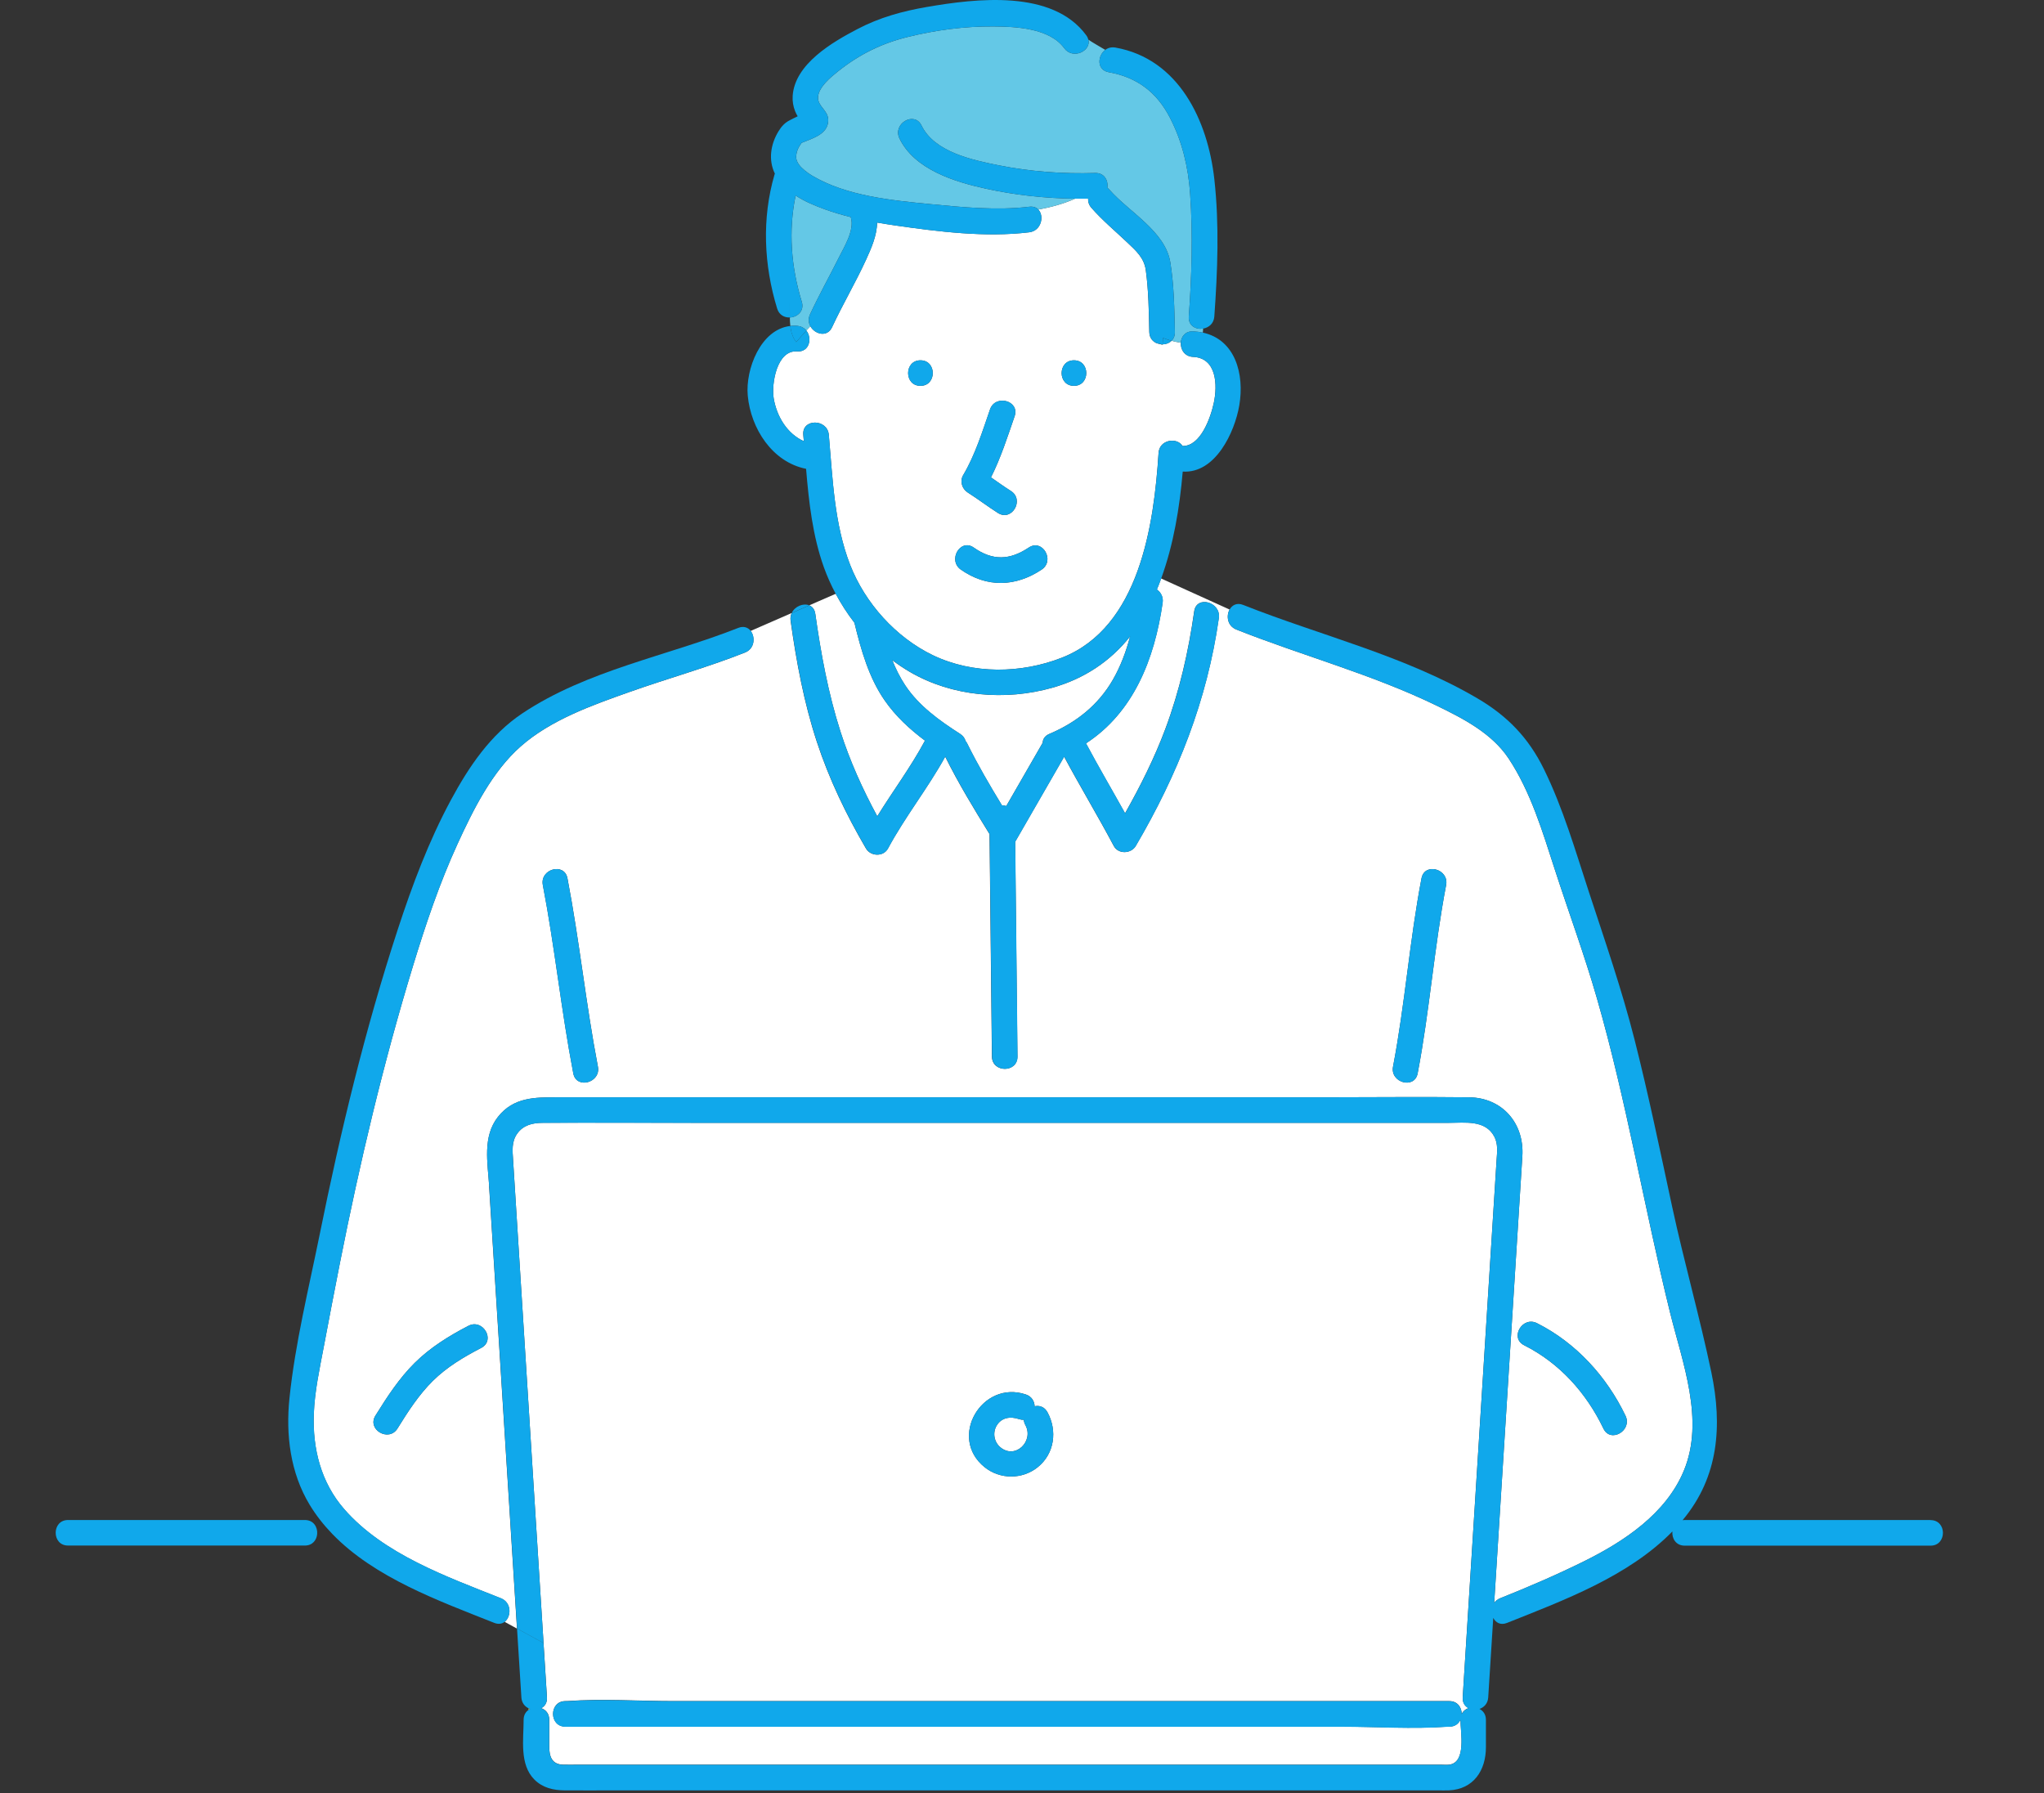 <svg width="456" height="400" viewBox="0 0 456 400" fill="none" xmlns="http://www.w3.org/2000/svg">
<rect x="0" y="0" width="456" height="400" fill="#333333" stroke="none"/>
<g clip-path="url(#clip0_2806_1848)">
<path d="M201.939 152.882C204.99 157.495 209.603 160.781 214.191 163.724C214.848 164.146 215.234 164.7 215.403 165.297C215.542 165.466 215.668 165.659 215.783 165.888C218.111 170.603 220.782 175.168 223.525 179.672C223.851 179.672 224.182 179.72 224.49 179.817C227.161 175.174 229.838 170.531 232.509 165.888C232.539 165.834 232.576 165.786 232.606 165.737C232.63 164.929 233.07 164.164 234.101 163.73C240.07 161.203 244.997 157.32 248.259 151.664C250.001 148.637 251.213 145.363 252.112 141.993C247.728 147.498 241.903 151.423 234.77 153.431C224.279 156.385 212.455 155.433 202.964 149.892C201.607 149.102 200.305 148.221 199.051 147.281C199.835 149.234 200.769 151.116 201.939 152.888V152.882Z" fill="white"/>
<path d="M333.353 253.535C331.333 249.773 326.817 250.49 323.241 250.49H154.2C143.142 250.49 132.083 250.43 121.025 250.49C118.824 250.502 116.75 250.967 115.369 252.92C114.097 254.729 114.338 256.725 114.465 258.763C114.857 264.943 115.243 271.13 115.634 277.31C116.973 298.547 118.312 319.783 119.65 341.013C120.187 349.515 120.723 358.011 121.26 366.513C121.513 370.559 121.773 374.611 122.026 378.656C122.104 379.856 121.544 380.658 120.748 381.068C121.743 381.418 122.532 382.274 122.532 383.637V389.54C122.532 391.813 123.069 393.586 125.589 393.676C126.735 393.719 127.887 393.676 129.032 393.676H321.414C322.023 393.676 322.687 393.749 323.296 393.676C327.191 393.194 325.822 386.441 325.816 383.649C325.418 384.523 324.592 385.193 323.344 385.193C323.235 385.193 323.121 385.187 323.006 385.193C315.113 385.765 306.967 385.193 299.062 385.193H126.132C122.46 385.193 122.466 379.495 126.132 379.495C126.241 379.495 126.355 379.501 126.47 379.495C134.363 378.922 142.509 379.495 150.413 379.495H323.338C325.183 379.495 326.099 380.936 326.087 382.365C326.401 381.72 326.956 381.279 327.595 381.056C326.805 380.64 326.244 379.844 326.316 378.644C326.377 377.716 326.431 376.787 326.491 375.859C327.559 358.927 328.626 341.99 329.693 325.059C330.929 305.438 332.165 285.812 333.407 266.191C333.564 263.737 333.715 261.283 333.872 258.829C333.986 257.02 334.245 255.193 333.347 253.517L333.353 253.535ZM231.512 327.32C228.075 330.082 223.101 330.082 219.664 327.32C211.434 320.706 219.073 307.784 228.859 311.094C230.186 311.54 230.777 312.626 230.819 313.723C231.868 313.488 233.008 313.826 233.683 315.062C235.926 319.186 235.263 324.305 231.506 327.32H231.512Z" fill="white"/>
<path d="M117.951 381.098C117.921 381.218 117.903 381.344 117.879 381.465C117.999 381.374 118.125 381.296 118.263 381.224C118.155 381.188 118.053 381.14 117.957 381.098H117.951Z" fill="#F9D93B"/>
<path d="M109.135 264.666C108.809 259.463 107.597 253.602 111.088 249.17C114.561 244.768 119.331 244.798 124.269 244.798H295.216C306.045 244.798 316.88 244.672 327.703 244.798C335.174 244.883 340.082 250.617 339.624 257.925C339.262 263.677 338.901 269.424 338.539 275.176C337.182 296.684 335.825 318.191 334.469 339.699C334.095 345.662 333.715 351.626 333.341 357.589C333.649 357.155 334.089 356.787 334.68 356.552C340.981 354.044 347.227 351.348 353.305 348.346C362.265 343.926 371.66 337.715 375.639 328.128C380.354 316.786 375.332 303.985 372.57 292.8C369.694 281.151 367.276 269.393 364.744 257.666C362.211 245.944 359.576 234.228 356.254 222.7C353.462 212.986 349.947 203.507 346.836 193.896C344.122 185.515 341.475 176.645 336.573 169.235C332.817 163.561 326.353 160.257 320.396 157.369C306.039 150.41 290.597 146.304 275.812 140.443C273.816 139.653 273.521 137.41 274.311 135.981L259.038 129.059C258.736 129.885 258.423 130.705 258.085 131.519C258.953 132.134 259.556 133.166 259.369 134.468C257.549 147.136 252.821 158.96 242.269 165.84C245.073 171.092 248.094 176.229 250.988 181.439C254.395 175.373 257.53 169.15 259.972 162.626C263.144 154.149 265.14 145.327 266.412 136.373C266.925 132.749 272.418 134.299 271.905 137.887C269.294 156.271 262.74 172.756 253.382 188.711C252.333 190.495 249.475 190.628 248.462 188.711C244.904 182.006 240.979 175.506 237.397 168.819C233.798 175.072 230.198 181.324 226.598 187.571C226.562 187.637 226.514 187.692 226.472 187.758C226.472 188.18 226.478 188.602 226.484 189.024C226.653 204.587 226.815 220.149 226.984 235.706C227.02 239.378 221.322 239.372 221.286 235.706C221.262 233.505 221.238 231.31 221.214 229.115C221.063 214.771 220.906 200.426 220.756 186.082C217.276 180.438 213.803 174.746 210.867 168.807C206.984 175.855 201.919 182.187 198.102 189.283C197.077 191.189 194.231 191.08 193.182 189.283C188.768 181.728 184.97 173.829 182.232 165.509C179.338 156.717 177.656 147.607 176.371 138.466C176.281 137.826 176.383 137.26 176.606 136.771L167.46 140.757C168.533 142.132 168.376 144.724 166.199 145.581C157.77 148.915 148.997 151.339 140.453 154.372C132.12 157.326 122.894 160.582 116.159 166.522C109.768 172.159 105.577 180.625 102.08 188.246C98.064 197.001 94.977 206.173 92.167 215.374C85.493 237.225 80.253 259.42 75.815 281.827C74.591 288.019 73.409 294.217 72.233 300.422C71.293 305.396 70.195 310.359 70.002 315.436C69.707 323.202 71.594 330.739 76.792 336.69C85.577 346.748 99.638 351.74 111.746 356.564C114.169 357.529 114.085 360.646 112.584 361.822L115.333 363.323C114.495 350.016 113.657 336.708 112.813 323.401C111.577 303.829 110.347 284.256 109.111 264.678L109.135 264.666ZM342.898 295.194C351.605 299.578 358.443 307.097 362.639 315.84C364.219 319.132 359.305 322.02 357.719 318.716C353.902 310.757 347.957 304.112 340.022 300.114C336.742 298.462 339.63 293.548 342.898 295.194ZM310.772 237.955C313.443 224.032 314.456 209.857 317.127 195.934C317.821 192.328 323.308 193.866 322.62 197.448C319.949 211.37 318.936 225.546 316.265 239.468C315.572 243.074 310.085 241.536 310.772 237.955ZM126.597 195.934C129.28 209.875 130.709 224.014 133.392 237.955C134.085 241.542 128.592 243.068 127.899 239.468C125.216 225.528 123.787 211.388 121.104 197.448C120.41 193.86 125.903 192.334 126.597 195.934ZM107.362 300.705C103.455 302.731 99.68 304.974 96.539 308.086C93.397 311.203 90.998 314.941 88.676 318.686C86.741 321.797 81.814 318.933 83.756 315.81C86.331 311.673 89.032 307.507 92.511 304.058C95.99 300.609 100.157 298.028 104.486 295.785C107.742 294.097 110.618 299.017 107.362 300.705Z" fill="white"/>
<path d="M177.835 72.7C178.758 72.772 179.445 73.188 179.903 73.767C180.199 73.454 180.5 73.134 180.808 72.814C180.374 72.055 180.259 71.102 180.717 70.119C182.707 65.826 185.022 61.702 187.139 57.469C188.315 55.117 190.666 51.349 189.834 48.569C189.822 48.521 189.81 48.479 189.804 48.437C187.874 47.96 185.963 47.4 184.094 46.724C181.869 45.922 179.541 44.964 177.497 43.625C175.851 51.494 176.502 59.597 178.872 67.322C179.505 69.384 177.877 70.746 176.207 70.825C176.219 71.47 176.243 72.103 176.316 72.724C176.804 72.67 177.316 72.658 177.841 72.694L177.835 72.7Z" fill="#64C8E6"/>
<path d="M266.163 79.622C264.245 79.537 263.335 77.933 263.425 76.45C262.744 76.348 262.062 76.209 261.375 76.022C260.856 76.541 260.121 76.812 259.373 76.824C259.373 76.854 259.367 76.884 259.361 76.915L258.083 76.589C257.154 76.209 256.425 75.371 256.395 74.081C256.298 69.498 256.238 64.825 255.617 60.279C255.237 57.523 253.458 55.968 251.486 54.098C248.791 51.536 245.921 49.16 243.473 46.356C242.912 45.711 242.707 44.999 242.743 44.324C241.773 44.342 240.796 44.342 239.825 44.324C237.232 45.488 234.422 46.236 231.637 46.748C233.012 48.177 232.318 51.493 229.617 51.819C219.861 53.007 209.273 51.674 199.625 50.282C198.305 50.089 196.99 49.884 195.67 49.654C195.64 52.549 194.349 55.455 193.174 58.018C190.84 63.1 187.982 67.918 185.631 72.989C184.551 75.323 181.814 74.593 180.801 72.808C180.493 73.128 180.192 73.441 179.896 73.761C181.241 75.473 180.56 78.597 177.828 78.392C173.282 78.048 172.058 85.663 172.607 88.895C173.3 92.971 175.633 96.77 179.324 98.428C179.281 97.952 179.245 97.482 179.203 97.005C178.877 93.345 184.581 93.381 184.901 97.005C185.763 106.725 186.083 116.849 189.67 126.044C192.993 134.552 199.861 142.204 208.115 146.171C217.033 150.458 227.832 150.289 236.943 146.702C254.17 139.918 257.432 117.15 258.463 101.051C258.656 98.03 262.599 97.506 263.811 99.496C267.821 99.568 270.052 93.273 270.781 89.908C271.65 85.899 271.432 79.845 266.157 79.616L266.163 79.622ZM205.348 86.079C201.675 86.079 201.682 80.382 205.348 80.382C209.014 80.382 209.014 86.079 205.348 86.079ZM214.886 105.983C217.545 101.497 219.167 96.258 220.862 91.343C222.05 87.894 227.555 89.384 226.355 92.857C224.793 97.379 223.262 102.173 221.079 106.502C222.55 107.521 224.003 108.57 225.517 109.529C228.61 111.488 225.746 116.415 222.641 114.449C220.349 112.996 218.197 111.338 215.905 109.885C214.609 109.065 214.078 107.346 214.88 105.989L214.886 105.983ZM232.384 127.075C226.56 130.952 220.138 131.139 214.356 127.075C211.377 124.983 214.223 120.045 217.232 122.155C221.459 125.122 225.245 124.995 229.508 122.155C232.571 120.117 235.423 125.055 232.384 127.075ZM239.59 86.079C235.918 86.079 235.924 80.382 239.59 80.382C243.256 80.382 243.256 86.079 239.59 86.079Z" fill="white"/>
<path d="M219.936 42.093C212.99 40.568 204.03 37.836 200.665 30.884C199.074 27.592 203.988 24.71 205.586 28.008C208.456 33.941 216.994 35.72 222.824 36.884C229.861 38.288 237.151 38.819 244.326 38.596C246.388 38.53 247.287 40.296 247.033 41.876C247.202 42.003 247.359 42.148 247.516 42.328C251.833 47.279 259.961 51.578 261.088 58.53C261.921 63.637 261.993 68.919 262.101 74.087C262.12 74.931 261.83 75.576 261.378 76.028C262.059 76.215 262.741 76.354 263.428 76.456C263.512 75.106 264.423 73.851 266.165 73.93C266.937 73.966 267.655 74.062 268.336 74.207C268.384 73.912 268.396 73.61 268.402 73.309C266.805 73.568 265.062 72.676 265.213 70.614C265.87 61.527 266.147 52.301 265.508 43.215C265.092 37.288 263.76 31.59 261.01 26.271C258.062 20.567 253.672 17.233 247.341 16.105C244.646 15.623 244.821 12.445 246.575 11.131C245.321 10.371 244.031 9.666 242.813 8.858C243.434 11.402 239.327 13.35 237.422 10.751C234.124 6.241 226.575 5.933 221.564 5.897C215.143 5.855 208.679 6.717 202.45 8.261C196.788 9.66 191.766 12.072 186.942 15.931C185.362 17.197 182.546 19.464 182.498 21.761C182.456 23.715 184.699 24.613 184.771 26.675C184.868 29.546 182.028 30.619 179.815 31.481C179.652 31.547 179.091 31.788 178.832 31.861C178.711 32.072 178.398 32.494 178.319 32.633C178.012 33.212 177.825 33.603 177.692 34.297C177.536 35.093 177.572 35.792 178.313 36.805C178.862 37.559 180.086 38.536 181.22 39.211C188.847 43.727 198.959 44.71 207.606 45.542C214.775 46.236 222.432 46.995 229.626 46.121C230.524 46.013 231.2 46.278 231.646 46.748C234.431 46.236 237.241 45.482 239.834 44.324C233.159 44.246 226.424 43.516 219.936 42.093Z" fill="#64C8E6"/>
<path d="M259.365 76.915C259.365 76.915 259.371 76.854 259.377 76.823C259.323 76.823 259.262 76.823 259.207 76.823C259.262 76.848 259.317 76.884 259.371 76.909L259.365 76.915Z" fill="#F9D93B"/>
<path d="M181.886 136.94C183.134 145.809 184.756 154.649 187.493 163.193C189.604 169.777 192.432 176.048 195.712 182.102C199.191 176.476 203.17 171.152 206.306 165.315C206.324 165.285 206.342 165.261 206.354 165.231C202.947 162.68 199.818 159.798 197.364 156.259C193.818 151.146 192.088 144.989 190.635 139.02C190.629 138.99 190.623 138.966 190.617 138.935C189.043 136.903 187.65 134.733 186.438 132.472L180.535 135.046C181.21 135.324 181.741 135.927 181.88 136.934L181.886 136.94Z" fill="white"/>
<path d="M220.857 91.343C219.163 96.257 217.541 101.497 214.882 105.983C214.074 107.34 214.61 109.058 215.907 109.878C218.198 111.332 220.351 112.99 222.642 114.443C225.747 116.408 228.611 111.482 225.518 109.523C224.005 108.564 222.552 107.515 221.08 106.496C223.263 102.166 224.795 97.379 226.356 92.851C227.556 89.378 222.051 87.882 220.863 91.337L220.857 91.343Z" fill="#10A8EB"/>
<path d="M214.355 127.075C220.137 131.139 226.559 130.952 232.383 127.075C235.422 125.055 232.57 120.117 229.507 122.155C225.238 124.995 221.452 125.121 217.231 122.155C214.222 120.044 211.376 124.983 214.355 127.075Z" fill="#10A8EB"/>
<path d="M205.344 86.079C209.01 86.079 209.016 80.381 205.344 80.381C201.672 80.381 201.672 86.079 205.344 86.079Z" fill="#10A8EB"/>
<path d="M239.592 80.381C235.926 80.381 235.92 86.079 239.592 86.079C243.264 86.079 243.264 80.381 239.592 80.381Z" fill="#10A8EB"/>
<path d="M160.766 143.669L167.483 140.745C166.892 139.985 165.921 139.599 164.709 140.076C148.761 146.377 130.961 149.506 116.502 159.165C109.393 163.917 104.594 171.056 100.59 178.484C95.658 187.637 91.974 197.46 88.748 207.324C81.464 229.598 75.965 252.426 71.322 275.387C68.88 287.446 65.841 299.704 64.575 311.945C63.731 320.109 64.768 328.562 69.073 335.689C70.514 338.071 72.22 340.224 74.12 342.195C83.58 352.006 98.009 357.167 110.249 362.045C111.208 362.425 112.016 362.268 112.601 361.804C114.102 360.628 114.187 357.517 111.763 356.546C99.655 351.722 85.594 346.73 76.809 336.672C71.617 330.721 69.73 323.184 70.02 315.418C70.213 310.341 71.31 305.378 72.251 300.404C73.42 294.199 74.602 288.001 75.832 281.808C80.27 259.402 85.504 237.207 92.185 215.356C94.994 206.154 98.082 196.983 102.097 188.228C105.594 180.607 109.785 172.141 116.177 166.504C122.912 160.558 132.137 157.308 140.47 154.354C149.014 151.327 157.781 148.897 166.217 145.563C168.387 144.706 168.55 142.114 167.477 140.739L160.76 143.663L160.766 143.669Z" fill="#10A8EB"/>
<path d="M92.512 304.058C89.033 307.507 86.326 311.667 83.757 315.81C81.816 318.933 86.742 321.797 88.678 318.686C91.005 314.941 93.399 311.209 96.54 308.086C99.682 304.968 103.456 302.725 107.363 300.705C110.619 299.017 107.743 294.097 104.487 295.785C100.164 298.028 95.992 300.609 92.512 304.058Z" fill="#10A8EB"/>
<path d="M121.096 197.447C123.779 211.388 125.208 225.528 127.891 239.468C128.584 243.068 134.077 241.542 133.384 237.955C130.701 224.014 129.272 209.875 126.589 195.934C125.895 192.334 120.402 193.86 121.096 197.447Z" fill="#10A8EB"/>
<path d="M340.023 300.115C347.958 304.106 353.897 310.757 357.72 318.716C359.306 322.02 364.22 319.132 362.64 315.84C358.443 307.097 351.612 299.578 342.899 295.194C339.631 293.548 336.743 298.462 340.023 300.115Z" fill="#10A8EB"/>
<path d="M316.267 239.468C318.938 225.546 319.951 211.37 322.622 197.447C323.31 193.866 317.817 192.328 317.129 195.934C314.458 209.856 313.445 224.032 310.774 237.955C310.087 241.536 315.58 243.074 316.267 239.468Z" fill="#10A8EB"/>
<path d="M228.763 317.944C228.54 317.54 228.426 317.136 228.402 316.75C228.076 316.768 227.72 316.72 227.346 316.594C225.447 315.948 223.427 316.19 222.33 318.065C221.407 319.639 221.769 321.695 223.162 322.864C226.502 325.668 230.699 321.508 228.763 317.938V317.944Z" fill="white"/>
<path d="M230.816 313.729C230.774 312.631 230.177 311.546 228.856 311.1C219.07 307.789 211.431 320.711 219.661 327.325C223.098 330.087 228.073 330.087 231.509 327.325C235.266 324.311 235.929 319.191 233.686 315.067C233.011 313.831 231.871 313.493 230.822 313.729H230.816ZM223.164 322.869C221.766 321.7 221.41 319.644 222.332 318.07C223.43 316.195 225.444 315.953 227.349 316.599C227.723 316.725 228.079 316.773 228.404 316.755C228.434 317.141 228.549 317.539 228.766 317.949C230.708 321.519 226.511 325.679 223.164 322.875V322.869Z" fill="#10A8EB"/>
<path d="M70.761 342.194C70.87 340.693 69.959 339.101 68.017 339.101H15.174C11.508 339.101 11.502 344.799 15.174 344.799H68.017C69.748 344.799 70.659 343.533 70.761 342.194Z" fill="#10A8EB"/>
<path d="M430.702 339.101H375.839C375.676 339.101 375.519 339.119 375.368 339.137C375.405 339.095 375.441 339.053 375.477 339.011C383.436 329.442 384.268 318.022 381.796 306.191C379.197 293.776 375.7 281.53 373.023 269.115C370.346 256.682 367.771 244.219 364.642 231.882C361.796 220.673 358.033 209.862 354.439 198.894C351.431 189.705 348.717 180.328 344.454 171.622C341.017 164.603 336.308 159.737 329.603 155.8C313.353 146.255 294.722 141.841 277.332 134.949C275.939 134.395 274.866 134.992 274.317 135.98C273.528 137.409 273.823 139.652 275.819 140.442C290.604 146.303 306.046 150.415 320.402 157.368C326.359 160.256 332.823 163.56 336.58 169.234C341.482 176.644 344.129 185.52 346.842 193.895C349.953 203.506 353.463 212.985 356.26 222.699C359.577 234.228 362.218 245.943 364.75 257.665C367.283 269.392 369.707 281.144 372.577 292.8C375.338 303.985 380.361 316.785 375.646 328.127C371.66 337.708 362.266 343.919 353.312 348.345C347.234 351.347 340.981 354.043 334.686 356.551C334.095 356.786 333.655 357.154 333.348 357.588C333.722 351.625 334.101 345.661 334.475 339.698C335.832 318.19 337.189 296.683 338.545 275.175C338.907 269.423 339.269 263.676 339.631 257.924C340.089 250.616 335.181 244.882 327.71 244.797C316.881 244.671 306.046 244.797 295.222 244.797H124.27C119.331 244.797 114.556 244.767 111.089 249.169C107.598 253.601 108.804 259.468 109.135 264.665C110.371 284.237 111.601 303.81 112.837 323.388C113.676 336.695 114.514 350.003 115.358 363.31L121.261 366.53C120.724 358.028 120.188 349.533 119.651 341.031C118.312 319.794 116.974 298.558 115.635 277.327C115.243 271.147 114.857 264.961 114.465 258.78C114.339 256.736 114.098 254.746 115.37 252.938C116.745 250.984 118.825 250.52 121.026 250.508C132.084 250.447 143.142 250.508 154.201 250.508H323.242C326.818 250.508 331.334 249.79 333.354 253.553C334.252 255.229 333.993 257.056 333.878 258.865C333.722 261.319 333.571 263.773 333.414 266.227C332.178 285.847 330.942 305.474 329.7 325.094C328.633 342.026 327.565 358.963 326.498 375.894C326.438 376.823 326.384 377.751 326.323 378.68C326.245 379.874 326.806 380.676 327.602 381.092C326.962 381.315 326.408 381.755 326.094 382.4C326.106 380.965 325.19 379.53 323.345 379.53H150.408C142.503 379.53 134.357 378.957 126.464 379.53C126.356 379.536 126.241 379.53 126.127 379.53C122.461 379.53 122.455 385.228 126.127 385.228H299.051C306.956 385.228 315.102 385.801 322.995 385.228C323.103 385.222 323.218 385.228 323.333 385.228C324.587 385.228 325.413 384.565 325.805 383.684C325.805 386.476 327.179 393.223 323.284 393.712C322.675 393.784 322.012 393.712 321.403 393.712H129.021C127.875 393.712 126.724 393.754 125.578 393.712C123.058 393.621 122.521 391.843 122.521 389.575V383.672C122.521 382.31 121.731 381.447 120.736 381.104C121.526 380.694 122.087 379.892 122.015 378.692C121.761 374.646 121.502 370.594 121.249 366.548L115.346 363.328C115.611 367.489 115.87 371.649 116.136 375.81C116.196 376.768 116.256 377.733 116.317 378.692C116.395 379.904 117.082 380.718 117.951 381.122C118.053 381.17 118.156 381.212 118.258 381.248C118.125 381.315 117.999 381.399 117.872 381.49C117.251 381.942 116.817 382.665 116.817 383.672C116.817 388.014 115.846 393.633 119.223 397.01C121.062 398.849 123.438 399.392 125.922 399.416C129.708 399.452 133.495 399.416 137.276 399.416H320.734C321.56 399.416 322.398 399.452 323.224 399.416C328.747 399.181 331.497 394.936 331.497 389.805V383.672C331.497 382.472 330.882 381.664 330.062 381.248C331.075 380.899 331.919 380.049 332.009 378.686C332.383 372.771 332.757 366.85 333.131 360.935C333.661 361.984 334.753 362.635 336.194 362.062C348.934 356.985 363.285 351.673 373.101 341.652C372.951 343.177 373.861 344.823 375.839 344.823H430.702C434.368 344.823 434.375 339.125 430.702 339.125V339.101Z" fill="#10A8EB"/>
<path d="M176.629 136.753L180.542 135.046C179.216 134.51 177.328 135.245 176.629 136.753Z" fill="#10A8EB"/>
<path d="M179.902 73.767C179.444 73.188 178.757 72.766 177.834 72.699C177.31 72.657 176.803 72.675 176.309 72.73C176.459 74.02 176.809 75.244 177.623 76.317C178.365 75.443 179.118 74.605 179.902 73.773V73.767Z" fill="#10A8EB"/>
<path d="M257.48 128.341L259.053 129.052C261.827 121.437 263.16 113.285 263.859 105.205C271.161 105.675 275.46 96.402 276.473 90.451C277.673 83.42 275.557 75.768 268.339 74.201C268.249 74.773 268.074 75.328 267.748 75.871C268.074 75.334 268.249 74.773 268.339 74.201C267.658 74.056 266.94 73.953 266.168 73.923C264.42 73.845 263.509 75.099 263.431 76.45C265.252 76.721 267.073 76.697 268.888 76.438C267.067 76.697 265.246 76.715 263.431 76.45C263.34 77.933 264.251 79.537 266.168 79.621C271.438 79.85 271.661 85.904 270.793 89.914C270.064 93.278 267.833 99.573 263.823 99.501C262.611 97.511 258.668 98.036 258.475 101.057C257.443 117.156 254.181 139.918 236.955 146.707C227.844 150.295 217.039 150.464 208.127 146.177C199.878 142.209 193.005 134.557 189.682 126.05C186.089 116.854 185.775 106.731 184.913 97.011C184.593 93.387 178.889 93.351 179.215 97.011C179.257 97.481 179.299 97.957 179.335 98.434C175.645 96.77 173.312 92.971 172.618 88.901C172.07 85.675 173.3 78.054 177.84 78.397C180.572 78.608 181.253 75.479 179.908 73.766C179.124 74.599 178.371 75.437 177.629 76.311C177.659 76.353 177.689 76.395 177.719 76.438C177.683 76.395 177.659 76.353 177.629 76.311C176.821 75.238 176.465 74.014 176.315 72.723C169.682 73.459 166.275 82.413 166.818 88.262C167.493 95.576 172.281 103.095 179.83 104.59C180.451 112.043 181.289 119.544 183.803 126.562C184.533 128.588 185.419 130.566 186.444 132.477C187.65 134.738 189.049 136.903 190.623 138.941C190.629 138.971 190.629 138.995 190.641 139.025C192.094 145.001 193.819 151.157 197.37 156.264C199.83 159.804 202.954 162.686 206.36 165.236C206.342 165.266 206.324 165.291 206.312 165.321C203.177 171.157 199.197 176.476 195.718 182.107C192.438 176.047 189.61 169.783 187.5 163.198C184.762 154.654 183.14 145.815 181.892 136.945C181.753 135.938 181.223 135.335 180.547 135.058L176.634 136.764C176.411 137.253 176.309 137.826 176.399 138.459C177.683 147.606 179.372 156.716 182.26 165.502C184.997 173.823 188.79 181.721 193.21 189.277C194.259 191.073 197.105 191.182 198.13 189.277C201.947 182.18 207.005 175.848 210.895 168.8C213.831 174.739 217.304 180.431 220.783 186.075C220.934 200.419 221.091 214.764 221.241 229.108C221.266 231.303 221.29 233.504 221.314 235.699C221.356 239.365 227.048 239.371 227.012 235.699C226.843 220.136 226.68 204.574 226.511 189.017C226.511 188.595 226.505 188.173 226.499 187.751C226.542 187.691 226.584 187.63 226.626 187.564C230.226 181.311 233.825 175.059 237.425 168.812C241.007 175.505 244.932 182.005 248.489 188.704C249.502 190.621 252.36 190.488 253.41 188.704C262.762 172.749 269.316 156.264 271.933 137.88C272.445 134.292 266.952 132.743 266.44 136.366C265.167 145.32 263.172 154.136 260 162.619C257.558 169.144 254.423 175.366 251.016 181.432C248.122 176.228 245.101 171.091 242.297 165.833C252.855 158.953 257.576 147.135 259.397 134.461C259.584 133.159 258.981 132.127 258.113 131.512C258.45 130.698 258.764 129.878 259.065 129.052L257.492 128.341H257.48ZM248.272 151.658C245.01 157.319 240.084 161.196 234.115 163.723C233.084 164.157 232.644 164.923 232.619 165.731C232.589 165.779 232.553 165.827 232.523 165.881C229.852 170.524 227.175 175.167 224.504 179.81C224.19 179.713 223.864 179.665 223.539 179.665C220.795 175.161 218.124 170.597 215.797 165.881C215.688 165.658 215.556 165.459 215.417 165.291C215.248 164.694 214.862 164.139 214.205 163.717C209.616 160.774 205.004 157.488 201.953 152.876C200.783 151.103 199.848 149.216 199.064 147.268C200.319 148.209 201.621 149.089 202.978 149.879C212.468 155.42 224.299 156.373 234.784 153.418C241.917 151.41 247.742 147.479 252.125 141.98C251.233 145.351 250.021 148.619 248.272 151.651V151.658Z" fill="#10A8EB"/>
<path d="M270.912 40.008C269.459 26.893 262.983 13.133 248.85 10.613C247.939 10.45 247.161 10.685 246.571 11.132C247.819 11.891 249.031 12.711 250.08 13.76C249.025 12.705 247.819 11.891 246.571 11.132C244.816 12.446 244.641 15.63 247.336 16.106C253.661 17.233 258.057 20.568 261.006 26.272C263.755 31.59 265.088 37.288 265.504 43.215C266.143 52.308 265.865 61.527 265.208 70.614C265.057 72.676 266.8 73.569 268.398 73.309C269.64 73.104 270.792 72.206 270.906 70.614C271.636 60.496 272.034 50.101 270.912 40.008Z" fill="#10A8EB"/>
<path d="M259.367 76.83C260.115 76.818 260.85 76.547 261.369 76.028C260.73 75.853 260.097 75.642 259.458 75.389C259.427 75.884 259.409 76.366 259.367 76.83Z" fill="#10A8EB"/>
<path d="M259.379 76.83C259.422 76.366 259.446 75.877 259.47 75.389C258.62 75.051 257.769 74.647 256.925 74.165C257.775 74.647 258.626 75.051 259.47 75.389C260.109 75.642 260.742 75.853 261.381 76.028C261.833 75.576 262.123 74.93 262.105 74.086C261.996 68.919 261.918 63.637 261.092 58.53C259.964 51.578 251.836 47.279 247.519 42.328C247.362 42.147 247.199 42.003 247.037 41.876C247.29 40.296 246.391 38.529 244.329 38.596C237.16 38.825 229.87 38.294 222.828 36.883C217.003 35.72 208.465 33.935 205.589 28.008C203.991 24.71 199.077 27.592 200.669 30.884C204.033 37.836 212.993 40.568 219.939 42.093C226.427 43.522 233.156 44.246 239.837 44.324C240.814 44.336 241.785 44.336 242.756 44.324C242.719 45.005 242.924 45.717 243.485 46.356C245.933 49.166 248.803 51.541 251.499 54.098C253.47 55.973 255.249 57.529 255.629 60.279C256.25 64.825 256.31 69.498 256.407 74.08C256.437 75.371 257.16 76.203 258.077 76.583L259.241 76.848C259.241 76.848 259.217 76.836 259.204 76.83C259.259 76.83 259.319 76.83 259.373 76.83H259.379Z" fill="#10A8EB"/>
<path d="M229.621 46.121C222.428 46.995 214.77 46.236 207.601 45.542C198.96 44.71 188.843 43.727 181.215 39.211C180.082 38.536 178.858 37.559 178.309 36.805C177.567 35.792 177.531 35.093 177.688 34.297C177.82 33.603 178.007 33.212 178.315 32.633C178.387 32.494 178.707 32.072 178.827 31.861C179.087 31.788 179.641 31.541 179.81 31.481C182.023 30.619 184.863 29.552 184.767 26.675C184.694 24.619 182.457 23.715 182.493 21.761C182.542 19.464 185.358 17.197 186.937 15.931C191.761 12.072 196.784 9.66 202.446 8.261C208.674 6.723 215.138 5.855 221.56 5.897C226.57 5.927 234.119 6.241 237.418 10.751C239.323 13.35 243.429 11.402 242.808 8.858C241.952 8.291 241.138 7.664 240.396 6.922C241.138 7.664 241.952 8.285 242.808 8.858C242.73 8.538 242.579 8.207 242.338 7.875C234.795 -2.424 217.707 -0.325 206.805 1.55C201.312 2.497 196.241 3.889 191.291 6.482C185.743 9.382 177.29 14.26 176.838 21.412C176.765 22.587 176.952 23.733 177.392 24.83C177.555 25.228 177.742 25.59 177.953 25.946C177.236 26.277 176.524 26.657 176.265 26.784C175.101 27.363 174.366 28.165 173.69 29.268C171.893 32.205 171.387 35.684 172.864 38.735C172.84 38.807 172.81 38.879 172.786 38.952C169.934 48.732 170.404 59.151 173.377 68.841C173.823 70.288 175.023 70.879 176.205 70.825C176.18 69.263 176.259 67.671 176.012 66.182C176.259 67.665 176.186 69.263 176.205 70.825C177.875 70.752 179.503 69.383 178.87 67.321C176.5 59.597 175.849 51.499 177.495 43.625C179.539 44.957 181.872 45.922 184.091 46.724C185.961 47.393 187.872 47.954 189.801 48.436C189.813 48.479 189.82 48.527 189.832 48.569C190.664 51.349 188.306 55.123 187.136 57.469C185.02 61.702 182.705 65.82 180.715 70.119C180.256 71.108 180.377 72.055 180.805 72.814C181.818 74.599 184.55 75.323 185.635 72.995C187.986 67.924 190.851 63.1 193.178 58.024C194.354 55.461 195.644 52.555 195.674 49.66C196.995 49.89 198.315 50.095 199.63 50.288C209.277 51.68 219.865 53.013 229.621 51.825C232.329 51.493 233.022 48.183 231.641 46.754C230.17 47.026 228.705 47.23 227.282 47.387C228.705 47.23 230.164 47.026 231.641 46.754C231.189 46.284 230.52 46.019 229.621 46.127V46.121Z" fill="#10A8EB"/>
</g>
<defs>
<clipPath id="clip0_2806_1848">
<rect width="454.985" height="399.41" fill="white" transform="translate(0.391)"/>
</clipPath>
</defs>
</svg>
